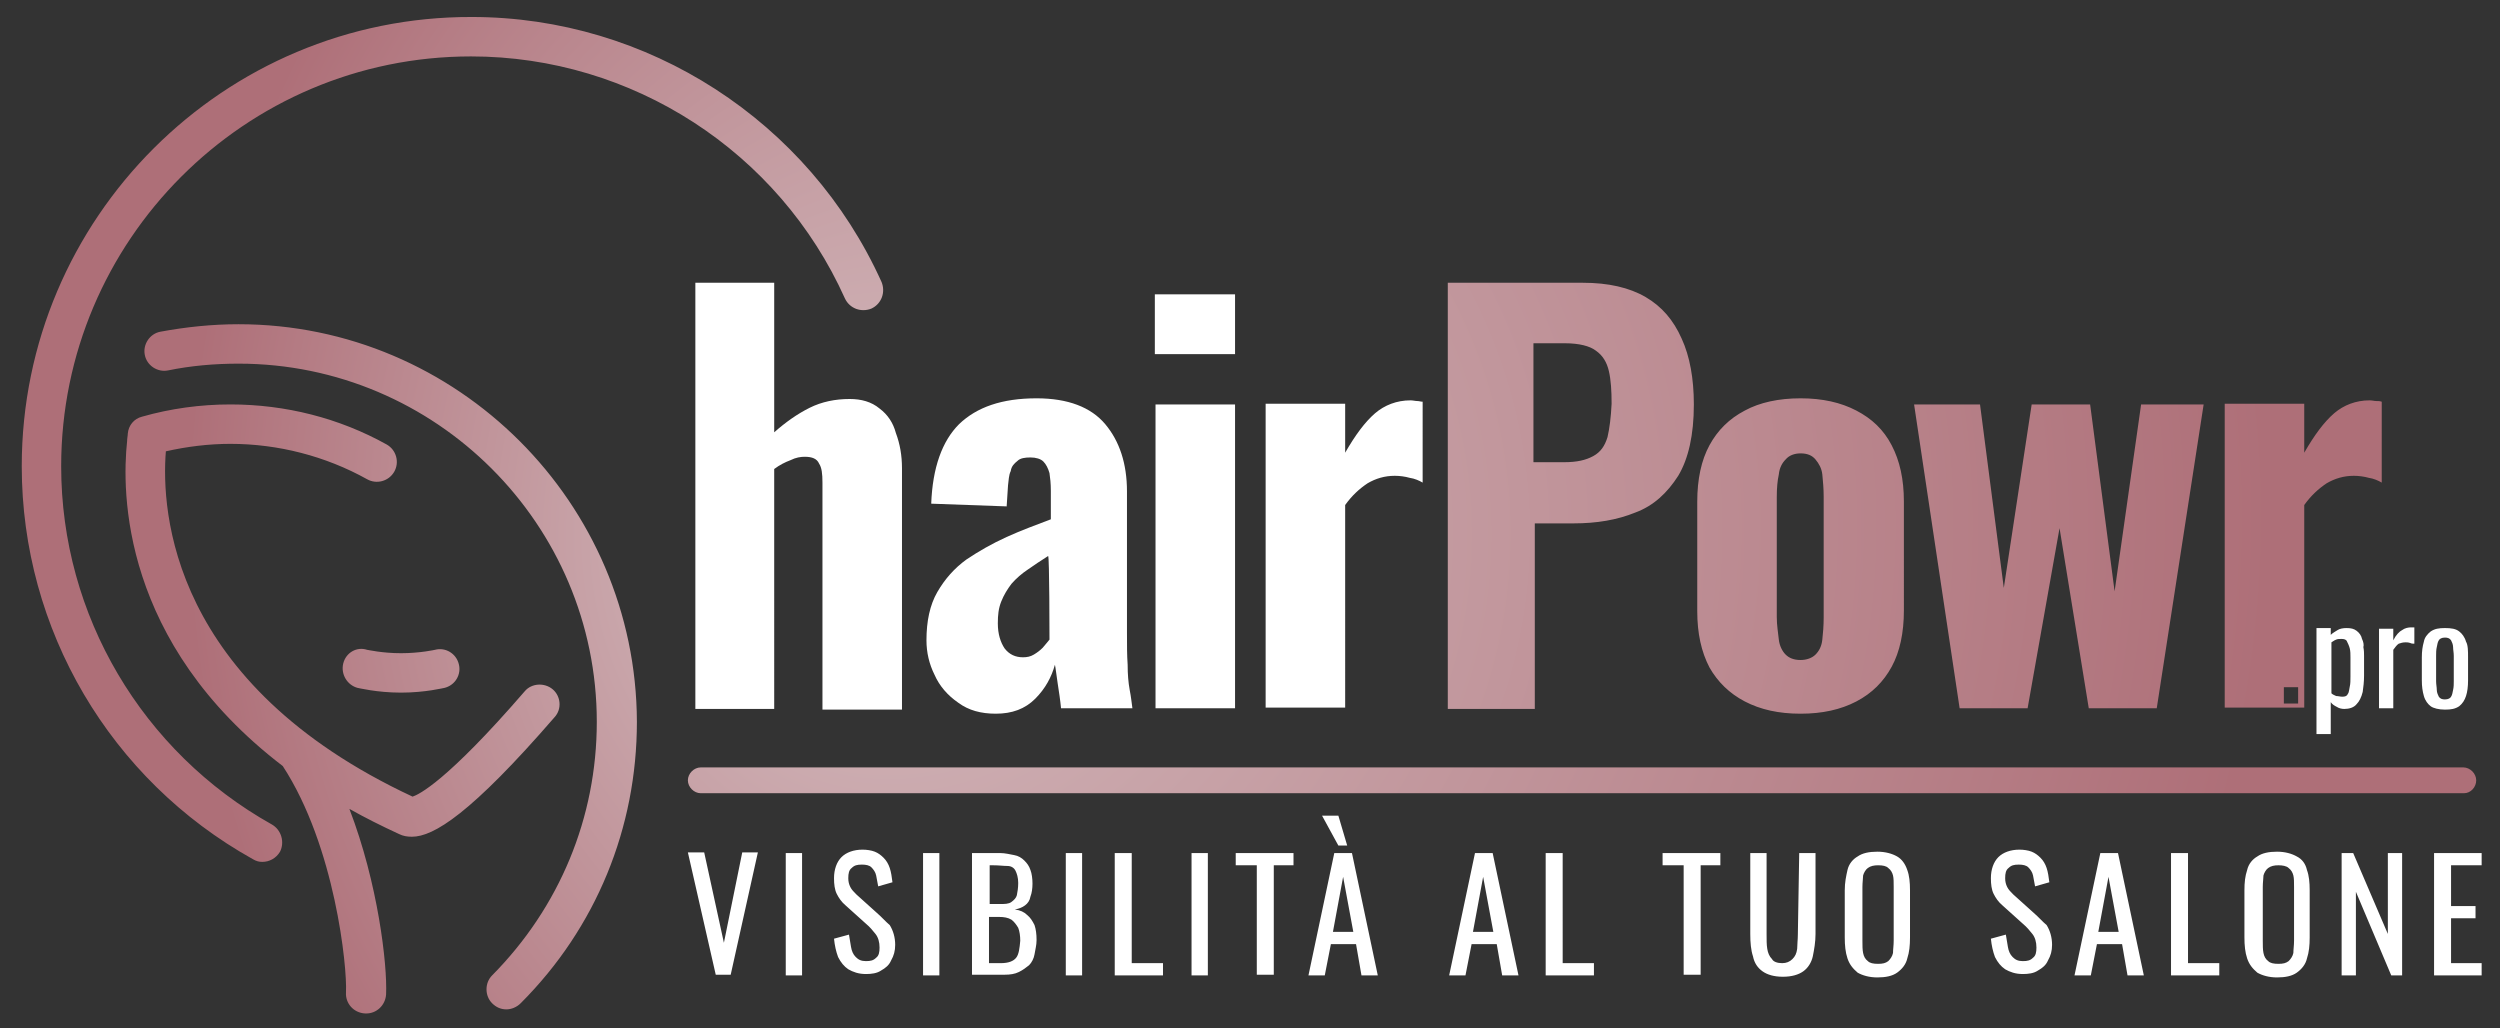 <?xml version="1.0" encoding="utf-8"?>
<!-- Generator: Adobe Illustrator 28.1.0, SVG Export Plug-In . SVG Version: 6.00 Build 0)  -->
<svg version="1.1" id="Livello_1" xmlns="http://www.w3.org/2000/svg" xmlns:xlink="http://www.w3.org/1999/xlink" x="0px" y="0px"
	 viewBox="0 0 367.8 151.3" style="enable-background:new 0 0 367.8 151.3;" xml:space="preserve">
<rect x="0" y="0" width="367.8" height="151.3" fill="#333333" stroke="none"/>
<style type="text/css">
	.st0{fill:#FFFFFF;}
	.st1{fill:url(#SVGID_1_);}
</style>
<g>
	<path class="st0" d="M129.4,60.1c-1.2-1-2.7-1.4-4.4-1.4c-2.1,0-4.1,0.4-5.9,1.3s-3.5,2.1-5.2,3.6v-22h-11.6v62.7h11.6V69
		c0.8-0.6,1.6-1,2.4-1.3c0.8-0.4,1.5-0.5,2.1-0.5c1.1,0,1.8,0.3,2.1,1c0.4,0.6,0.5,1.5,0.5,2.8v33.4h11.7V68.9
		c0-1.9-0.3-3.6-0.9-5.2C131.4,62.2,130.6,61,129.4,60.1z M165.9,97.8c-0.1-1.4-0.1-2.9-0.1-4.7V72.3c0-4.1-1.1-7.4-3.2-9.9
		c-2.1-2.5-5.5-3.8-10.1-3.8c-5.1,0-8.8,1.3-11.4,3.8c-2.5,2.5-3.9,6.4-4.1,11.7l11.1,0.4l0.2-3.1c0.1-0.7,0.1-1.5,0.4-2.1
		c0.1-0.7,0.5-1.1,1-1.5c0.4-0.4,1.1-0.5,1.9-0.5c0.8,0,1.5,0.2,1.9,0.6c0.4,0.4,0.7,1,0.9,1.7c0.1,0.7,0.2,1.5,0.2,2.6v4.2
		c-2.1,0.8-4.3,1.6-6.5,2.6s-4.1,2.1-5.9,3.3c-1.8,1.3-3.2,2.9-4.3,4.8c-1.1,1.9-1.6,4.3-1.6,7.1c0,1.8,0.4,3.5,1.2,5.1
		c0.7,1.6,1.9,3,3.5,4.1c1.5,1.1,3.3,1.6,5.5,1.6c2.4,0,4.3-0.7,5.8-2.2c1.5-1.5,2.4-3.2,2.9-5c0.1,0.4,0.2,1.4,0.4,2.7
		c0.2,1.3,0.4,2.6,0.5,3.7h10.5c-0.1-0.7-0.2-1.7-0.4-2.7C166,100.4,165.9,99.2,165.9,97.8z M154.4,94.1c-0.3,0.4-0.6,0.7-1,1.2
		c-0.4,0.4-0.8,0.7-1.3,1s-1,0.4-1.6,0.4c-1.1,0-2-0.4-2.7-1.3c-0.6-0.9-1-2.1-1-3.7c0-1.2,0.1-2.2,0.5-3.2c0.4-1,0.9-1.8,1.5-2.6
		c0.7-0.8,1.5-1.5,2.4-2.1c1-0.7,1.9-1.3,3-2C154.4,81.8,154.4,94.1,154.4,94.1z M170,104.2h11.7V59.5H170V104.2z M169.9,52.1h11.8
		v-8.8h-11.8V52.1z M208.5,59c-0.3,0-0.6-0.1-1-0.1c-2,0-3.8,0.7-5.2,1.9c-1.5,1.3-2.9,3.2-4.4,5.8v-7.2h-11.7v44.7h11.7V74.3
		c1-1.4,2.1-2.4,3.3-3.2c1.2-0.7,2.5-1.1,4-1.1c0.7,0,1.5,0.1,2.2,0.3c0.7,0.1,1.4,0.4,1.9,0.7V59.1C209,59.1,208.8,59,208.5,59z"/>
	<path class="st0" d="M347.5,94c-0.1-0.5-0.4-0.9-0.8-1.2c-0.4-0.3-0.8-0.4-1.5-0.4c-0.5,0-1,0.1-1.3,0.3s-0.7,0.4-1,0.7v-1h-2.1
		v15.6h2.1v-4.7c0.2,0.3,0.5,0.5,0.9,0.7c0.3,0.2,0.7,0.3,1.1,0.3c0.7,0,1.4-0.2,1.8-0.7c0.4-0.4,0.7-1,0.9-1.8
		c0.1-0.7,0.2-1.5,0.2-2.4v-2.9c0-0.4,0-0.8-0.1-1.3C347.8,94.9,347.7,94.4,347.5,94z M345.8,99.5c0,0.6,0,1.1-0.1,1.5
		c-0.1,0.4-0.1,0.9-0.3,1.1c-0.1,0.3-0.4,0.4-0.8,0.4c-0.3,0-0.6-0.1-0.9-0.1c-0.2-0.1-0.5-0.2-0.7-0.4v-7.5
		c0.2-0.1,0.4-0.3,0.7-0.4c0.2-0.1,0.5-0.1,0.8-0.1c0.4,0,0.7,0.1,0.8,0.4c0.1,0.2,0.3,0.6,0.4,1c0.1,0.4,0.1,0.9,0.1,1.3V99.5z
		 M354.7,92.3c-0.4,0-0.9,0.1-1.3,0.4c-0.4,0.2-0.9,0.7-1.3,1.5v-1.7h-2.1v11.7h2.1v-8.6c0.3-0.4,0.5-0.7,0.8-0.9
		c0.3-0.1,0.6-0.2,1-0.2c0.2,0,0.4,0,0.7,0.1c0.2,0.1,0.4,0.1,0.6,0.1v-2.4c-0.1,0-0.1,0-0.2,0S354.7,92.3,354.7,92.3z M362.8,94.4
		c-0.2-0.7-0.6-1.2-1-1.5c-0.5-0.4-1.2-0.5-2.1-0.5s-1.5,0.1-2.1,0.5c-0.5,0.4-0.9,0.9-1,1.5c-0.2,0.7-0.3,1.4-0.3,2.3v3.4
		c0,0.9,0.1,1.6,0.3,2.3c0.2,0.7,0.6,1.2,1,1.5s1.2,0.5,2.1,0.5c0.9,0,1.5-0.1,2.1-0.5c0.5-0.4,0.8-0.9,1-1.5
		c0.2-0.6,0.3-1.4,0.3-2.3v-3.4C363.1,95.8,363.1,94.9,362.8,94.4z M361,100.2c0,0.4,0,0.9-0.1,1.3c-0.1,0.4-0.1,0.7-0.3,1
		c-0.1,0.2-0.4,0.4-0.9,0.4c-0.4,0-0.7-0.1-0.9-0.4c-0.1-0.2-0.3-0.6-0.3-1c0-0.4-0.1-0.8-0.1-1.3v-3.7c0-0.4,0-0.9,0.1-1.3
		c0.1-0.4,0.1-0.7,0.3-1c0.1-0.2,0.4-0.4,0.9-0.4c0.4,0,0.7,0.1,0.9,0.4c0.1,0.2,0.3,0.6,0.3,1c0,0.4,0.1,0.8,0.1,1.3V100.2z"/>
	<path class="st0" d="M175.3,143.5h2.4v-18h-2.4V143.5z M151.1,134.6c-0.4-0.4-1-0.7-1.8-0.8c0.6-0.1,1.1-0.3,1.5-0.6
		s0.7-0.7,0.8-1.3c0.2-0.5,0.3-1.2,0.3-1.9c0-0.7-0.1-1.5-0.3-2c-0.2-0.6-0.5-1-0.9-1.4s-0.9-0.7-1.5-0.8c-0.6-0.1-1.3-0.3-2.1-0.3
		H143v17.9h4.8c0.8,0,1.5-0.1,2.1-0.4s1-0.6,1.5-1c0.4-0.4,0.7-1,0.8-1.6c0.1-0.7,0.3-1.3,0.3-2.1c0-0.9-0.1-1.6-0.3-2.2
		C151.9,135.5,151.6,135,151.1,134.6z M145.5,127.3h0.6c0.9,0,1.5,0.1,2.1,0.1s1,0.3,1.2,0.7c0.2,0.4,0.4,1,0.4,1.8
		c0,0.7-0.1,1.3-0.2,1.8c-0.1,0.4-0.4,0.7-0.8,1s-1,0.3-1.7,0.3h-1.5V127.3z M149.5,140.9c-0.4,0.5-1.1,0.8-2.3,0.8h-1.7v-6.8h1.5
		c0.7,0,1.3,0.1,1.8,0.4c0.4,0.3,0.7,0.7,1,1.2c0.2,0.5,0.3,1.2,0.3,1.9C150,139.5,149.9,140.4,149.5,140.9z M166.5,125.5H164v18
		h7.1v-1.8h-4.6V125.5L166.5,125.5z M156.8,143.5h2.4v-18h-2.4V143.5z M181.9,127.3h3v16.1h2.5v-16.1h2.9v-1.8h-8.5V127.3z
		 M106.5,138.7l-2.9-13.3h-2.4l4.1,18h2.2l4-18h-2.3L106.5,138.7z M135.8,143.5h2.4v-18h-2.4V143.5z M198.2,124.4l-1.3-4.4h-2.4
		l2.4,4.4H198.2z M129,134.3l-3-2.7c-0.4-0.4-0.7-0.7-0.9-1.1c-0.2-0.4-0.3-0.8-0.3-1.3c0-0.7,0.1-1.2,0.5-1.5
		c0.4-0.4,0.8-0.5,1.5-0.5c0.6,0,1.1,0.1,1.4,0.4c0.3,0.3,0.6,0.7,0.7,1.2c0.1,0.5,0.2,1,0.3,1.6l2.1-0.6c-0.1-0.8-0.2-1.5-0.4-2.1
		s-0.5-1.1-0.9-1.5c-0.4-0.4-0.8-0.7-1.3-0.9c-0.5-0.2-1.2-0.3-1.8-0.3c-1.3,0-2.4,0.4-3.1,1.1c-0.7,0.7-1.1,1.8-1.1,3.1
		c0,0.9,0.1,1.7,0.4,2.3c0.3,0.6,0.7,1.2,1.3,1.7l3,2.7c0.6,0.5,1,1,1.4,1.5c0.4,0.5,0.6,1.2,0.6,2c0,0.7-0.1,1.2-0.5,1.5
		c-0.4,0.4-0.8,0.5-1.5,0.5s-1.1-0.2-1.5-0.6s-0.6-0.9-0.7-1.5s-0.2-1.2-0.3-1.8l-2.2,0.6c0.1,1,0.3,1.9,0.6,2.7
		c0.4,0.8,0.9,1.4,1.5,1.8c0.7,0.4,1.5,0.7,2.6,0.7c0.8,0,1.6-0.1,2.2-0.5c0.7-0.4,1.2-0.8,1.5-1.5c0.4-0.7,0.6-1.4,0.6-2.3
		c0-1.1-0.3-2.1-0.8-2.9C130.3,135.6,129.7,134.9,129,134.3z M115.6,143.5h2.4v-18h-2.4V143.5z M337.9,126c-0.7-0.4-1.7-0.7-2.9-0.7
		s-2.2,0.2-2.9,0.7c-0.7,0.4-1.3,1.1-1.5,2c-0.3,0.9-0.4,1.8-0.4,3v6.9c0,1.2,0.1,2.2,0.4,3.1c0.3,0.9,0.8,1.5,1.5,2.1
		c0.7,0.4,1.7,0.7,2.9,0.7c1.2,0,2.2-0.2,2.9-0.7c0.7-0.5,1.3-1.2,1.5-2.1c0.3-0.9,0.4-1.9,0.4-3.1V131c0-1.2-0.1-2.2-0.4-3
		C339.2,127.1,338.7,126.4,337.9,126z M337.5,138.4c0,0.7-0.1,1.3-0.1,1.8c-0.1,0.5-0.4,0.9-0.7,1.2c-0.4,0.3-0.8,0.4-1.5,0.4
		s-1.2-0.1-1.5-0.4c-0.4-0.3-0.6-0.7-0.7-1.2c-0.1-0.5-0.1-1.1-0.1-1.8v-7.9c0-0.7,0.1-1.3,0.1-1.7c0.1-0.4,0.4-0.9,0.7-1.1
		c0.4-0.3,0.9-0.4,1.5-0.4s1.2,0.1,1.5,0.4c0.4,0.3,0.6,0.7,0.7,1.1c0.1,0.4,0.1,1,0.1,1.7V138.4z M321.9,125.5h-2.5v18h7.1v-1.8
		h-4.6V125.5z M309,125.5l-3.8,18h2.4l0.9-4.6h3.7l0.8,4.6h2.4l-3.8-18H309z M308.7,137.1l1.5-8.1l1.5,8.1H308.7z M351.3,137.4
		l-5.1-11.9h-1.7v18h2.1v-12.3l5.2,12.3h1.6v-18h-2.1L351.3,137.4L351.3,137.4z M299.2,134.3l-3-2.7c-0.4-0.4-0.7-0.7-0.9-1.1
		c-0.2-0.4-0.3-0.8-0.3-1.3c0-0.7,0.1-1.2,0.5-1.5c0.4-0.4,0.8-0.5,1.5-0.5c0.6,0,1.1,0.1,1.4,0.4s0.6,0.7,0.7,1.2
		c0.1,0.5,0.2,1,0.3,1.6l2.1-0.6c-0.1-0.8-0.2-1.5-0.4-2.1c-0.2-0.6-0.5-1.1-0.9-1.5c-0.4-0.4-0.8-0.7-1.3-0.9
		c-0.5-0.2-1.2-0.3-1.8-0.3c-1.3,0-2.4,0.4-3.1,1.1c-0.7,0.7-1.1,1.8-1.1,3.1c0,0.9,0.1,1.7,0.4,2.3c0.3,0.6,0.7,1.2,1.3,1.7l3,2.7
		c0.6,0.5,1,1,1.4,1.5c0.4,0.5,0.6,1.2,0.6,2c0,0.7-0.1,1.2-0.5,1.5c-0.4,0.4-0.8,0.5-1.5,0.5s-1.1-0.2-1.5-0.6
		c-0.4-0.4-0.6-0.9-0.7-1.5c-0.1-0.6-0.2-1.2-0.3-1.8l-2.2,0.6c0.1,1,0.3,1.9,0.6,2.7c0.4,0.8,0.9,1.4,1.5,1.8
		c0.7,0.4,1.5,0.7,2.6,0.7c0.8,0,1.6-0.1,2.2-0.5c0.7-0.4,1.2-0.8,1.5-1.5c0.4-0.7,0.6-1.4,0.6-2.3c0-1.1-0.3-2.1-0.8-2.9
		C300.5,135.6,299.9,134.9,299.2,134.3z M360.6,141.7v-6.6h3.6v-1.8h-3.6v-6h4.5v-1.8h-7v18h7v-1.8H360.6z M244.7,127.3h3v16.1h2.5
		v-16.1h2.9v-1.8h-8.5V127.3z M217,125.5l-3.8,18h2.4l0.9-4.6h3.7l0.8,4.6h2.4l-3.8-18H217z M216.7,137.1l1.5-8.1l1.5,8.1H216.7z
		 M229.9,125.5h-2.5v18h7.1v-1.8h-4.6V125.5L229.9,125.5z M196.3,125.5l-3.8,18h2.4l0.9-4.6h3.7l0.8,4.6h2.4l-3.8-18H196.3z
		 M196.1,137.1l1.5-8.1l1.5,8.1H196.1z M264.5,137.5c0,0.7-0.1,1.5-0.1,2.1c-0.1,0.7-0.3,1.1-0.7,1.5c-0.4,0.4-0.9,0.6-1.5,0.6
		c-0.7,0-1.3-0.2-1.5-0.6c-0.4-0.4-0.6-0.9-0.7-1.5c-0.1-0.6-0.1-1.3-0.1-2.1v-12h-2.4v11.9c0,1.3,0.1,2.4,0.4,3.3
		c0.2,1,0.7,1.7,1.4,2.2c0.7,0.5,1.7,0.8,3,0.8s2.3-0.3,3-0.8c0.7-0.5,1.2-1.3,1.4-2.2c0.2-1,0.4-2.1,0.4-3.3v-11.9h-2.4
		L264.5,137.5L264.5,137.5z M279.1,126c-0.7-0.4-1.7-0.7-2.9-0.7c-1.2,0-2.2,0.2-2.9,0.7c-0.7,0.4-1.3,1.1-1.5,2s-0.4,1.8-0.4,3v6.9
		c0,1.2,0.1,2.2,0.4,3.1c0.3,0.9,0.8,1.5,1.5,2.1c0.7,0.4,1.7,0.7,2.9,0.7c1.2,0,2.2-0.2,2.9-0.7c0.7-0.5,1.3-1.2,1.5-2.1
		c0.3-0.9,0.4-1.9,0.4-3.1V131c0-1.2-0.1-2.2-0.4-3C280.3,127.1,279.8,126.4,279.1,126z M278.6,138.4c0,0.7-0.1,1.3-0.1,1.8
		c-0.1,0.5-0.4,0.9-0.7,1.2c-0.4,0.3-0.8,0.4-1.5,0.4s-1.2-0.1-1.5-0.4c-0.4-0.3-0.6-0.7-0.7-1.2s-0.1-1.1-0.1-1.8v-7.9
		c0-0.7,0.1-1.3,0.1-1.7c0.1-0.4,0.4-0.9,0.7-1.1c0.4-0.3,0.9-0.4,1.5-0.4c0.7,0,1.2,0.1,1.5,0.4c0.4,0.3,0.6,0.7,0.7,1.1
		c0.1,0.4,0.1,1,0.1,1.7V138.4z"/>
</g>
<radialGradient id="SVGID_1_" cx="184.944" cy="75.715" r="163.31" fx="116.108" fy="80.867" gradientUnits="userSpaceOnUse">
	<stop  offset="0" style="stop-color:#D4BCBF"/>
	<stop  offset="0.939" style="stop-color:#AE6F78"/>
</radialGradient>
<path class="st1" d="M256.7,103.2c2.3,1.2,5,1.8,8.2,1.8c3.2,0,5.9-0.6,8.2-1.8c2.3-1.2,4-2.9,5.2-5.1c1.2-2.2,1.8-5,1.8-8.3V73.8
	c0-3.3-0.6-6-1.8-8.3c-1.2-2.3-2.9-3.9-5.2-5.1c-2.3-1.2-5-1.8-8.2-1.8c-3.2,0-6,0.6-8.2,1.8c-2.3,1.2-4,2.9-5.2,5.1
	c-1.2,2.2-1.8,5-1.8,8.3v16.1c0,3.3,0.6,6,1.8,8.3C252.7,100.3,254.4,102,256.7,103.2z M261.4,73.1c0-1.3,0.1-2.4,0.3-3.3
	c0.1-1,0.5-1.7,1-2.2c0.5-0.6,1.3-0.9,2.2-0.9c1,0,1.7,0.3,2.2,0.9c0.5,0.6,0.9,1.3,1,2.2c0.1,1,0.2,2.1,0.2,3.3v17.7
	c0,1.3-0.1,2.4-0.2,3.3c-0.1,1-0.5,1.7-1,2.2c-0.5,0.5-1.3,0.8-2.2,0.8c-1,0-1.7-0.3-2.2-0.8s-0.9-1.3-1-2.2c-0.1-1-0.3-2.1-0.3-3.3
	V73.1z M339,74.3c1-1.4,2.1-2.4,3.3-3.2c1.2-0.7,2.5-1.1,4-1.1c0.7,0,1.5,0.1,2.2,0.3c0.7,0.1,1.4,0.4,1.9,0.7V59.1
	c-0.3-0.1-0.5-0.1-0.8-0.1s-0.6-0.1-1-0.1c-2,0-3.8,0.7-5.2,1.9c-1.5,1.3-2.9,3.2-4.4,5.8v-7.2h-11.7v44.7H339V74.3z M338.1,103.5
	H336v-2.4h2.1V103.5z M298.3,104.2l4.7-26.5l4.3,26.5h10l6.9-44.7H315l-3.9,27.5l-3.6-27.5h-8.6l-4.1,27l-3.5-27h-9.7l6.7,44.7
	H298.3z M81.6,105.5c1.1-1.2,0.9-3.1-0.3-4.1s-3.1-0.9-4.1,0.3c-11.5,13.3-15.6,15.2-16.5,15.5c-35.6-16.6-37-42-36.3-50.8
	c3.1-0.7,6.3-1.1,9.5-1.1c7,0,14,1.8,20.1,5.2c1.4,0.8,3.2,0.3,4-1.1c0.8-1.4,0.3-3.2-1.1-4c-7-3.9-14.9-5.9-23-5.9
	c-4.4,0-8.8,0.6-13,1.8c-1.2,0.3-2,1.3-2.1,2.5c0,0.3-0.1,0.7-0.1,1.1c-0.8,7.4-0.9,29.6,22.9,47.8c7.7,11.8,9.5,29.6,9.3,33.3
	c-0.1,1.6,1.1,3,2.8,3.1c0.1,0,0.1,0,0.2,0c1.5,0,2.8-1.2,2.9-2.8c0.2-4.4-1.2-16.4-5.4-27.3c2.3,1.3,4.7,2.5,7.3,3.7
	c0.6,0.3,1.2,0.4,1.9,0.4C63.8,123.1,69.3,119.7,81.6,105.5z M362.4,112.9H103.1c-1,0-1.9,0.9-1.9,1.9s0.9,1.9,1.9,1.9h259.4
	c1,0,1.8-0.9,1.8-1.9S363.4,112.9,362.4,112.9z M35.1,47.7c-3.9,0-7.7,0.4-11.5,1.1c-1.6,0.3-2.6,1.9-2.3,3.4
	c0.3,1.6,1.9,2.6,3.4,2.3c3.4-0.7,6.9-1,10.4-1c29,0,52.7,23.6,52.7,52.7c0,14.1-5.5,27.3-15.4,37.3c-1.1,1.1-1.1,3,0,4.1
	c0.6,0.6,1.3,0.9,2.1,0.9c0.7,0,1.5-0.3,2.1-0.9c11.1-11.1,17.1-25.8,17.1-41.4C93.6,74,67.3,47.7,35.1,47.7z M40,121.3
	c-19.1-10.7-31-30.8-31-52.7c0-33.2,27-60.3,60.3-60.3c23.7,0,45.3,14,55,35.6c0.7,1.5,2.4,2.1,3.9,1.5c1.5-0.7,2.1-2.4,1.5-3.9
	c-10.7-23.7-34.4-39-60.3-39C32.9,2.4,3.2,32.1,3.2,68.6c0,24,13,46.1,34,57.8c0.5,0.3,0.9,0.4,1.4,0.4c1,0,2-0.5,2.6-1.5
	C41.9,123.9,41.4,122.1,40,121.3z M225.7,77h5.8c3.4,0,6.4-0.5,9.1-1.6c2.7-1,4.7-2.9,6.3-5.4c1.5-2.5,2.3-6,2.3-10.5
	c0-3.8-0.6-7.1-1.8-9.7c-1.2-2.7-2.9-4.7-5.3-6.1c-2.4-1.4-5.5-2.1-9.2-2.1H213v62.7h12.8V77z M225.8,50.5h4.4
	c2.1,0,3.7,0.4,4.6,1.1c1,0.7,1.6,1.7,1.9,3s0.4,2.9,0.4,4.8c-0.1,2-0.3,3.6-0.6,4.9c-0.4,1.3-1,2.2-2.1,2.8s-2.4,0.9-4.3,0.9h-4.5
	V50.5z M50.5,97.6c-0.4,1.6,0.6,3.2,2.1,3.6c0.1,0,2.8,0.7,6.4,0.7c3.6,0,6.3-0.7,6.4-0.7c1.6-0.4,2.5-2,2.1-3.5
	c-0.4-1.6-2-2.5-3.5-2.1c0,0-2.2,0.5-5,0.5c-2.8,0-4.9-0.5-5-0.5C52.5,95.1,50.9,96,50.5,97.6z"/>
</svg>
